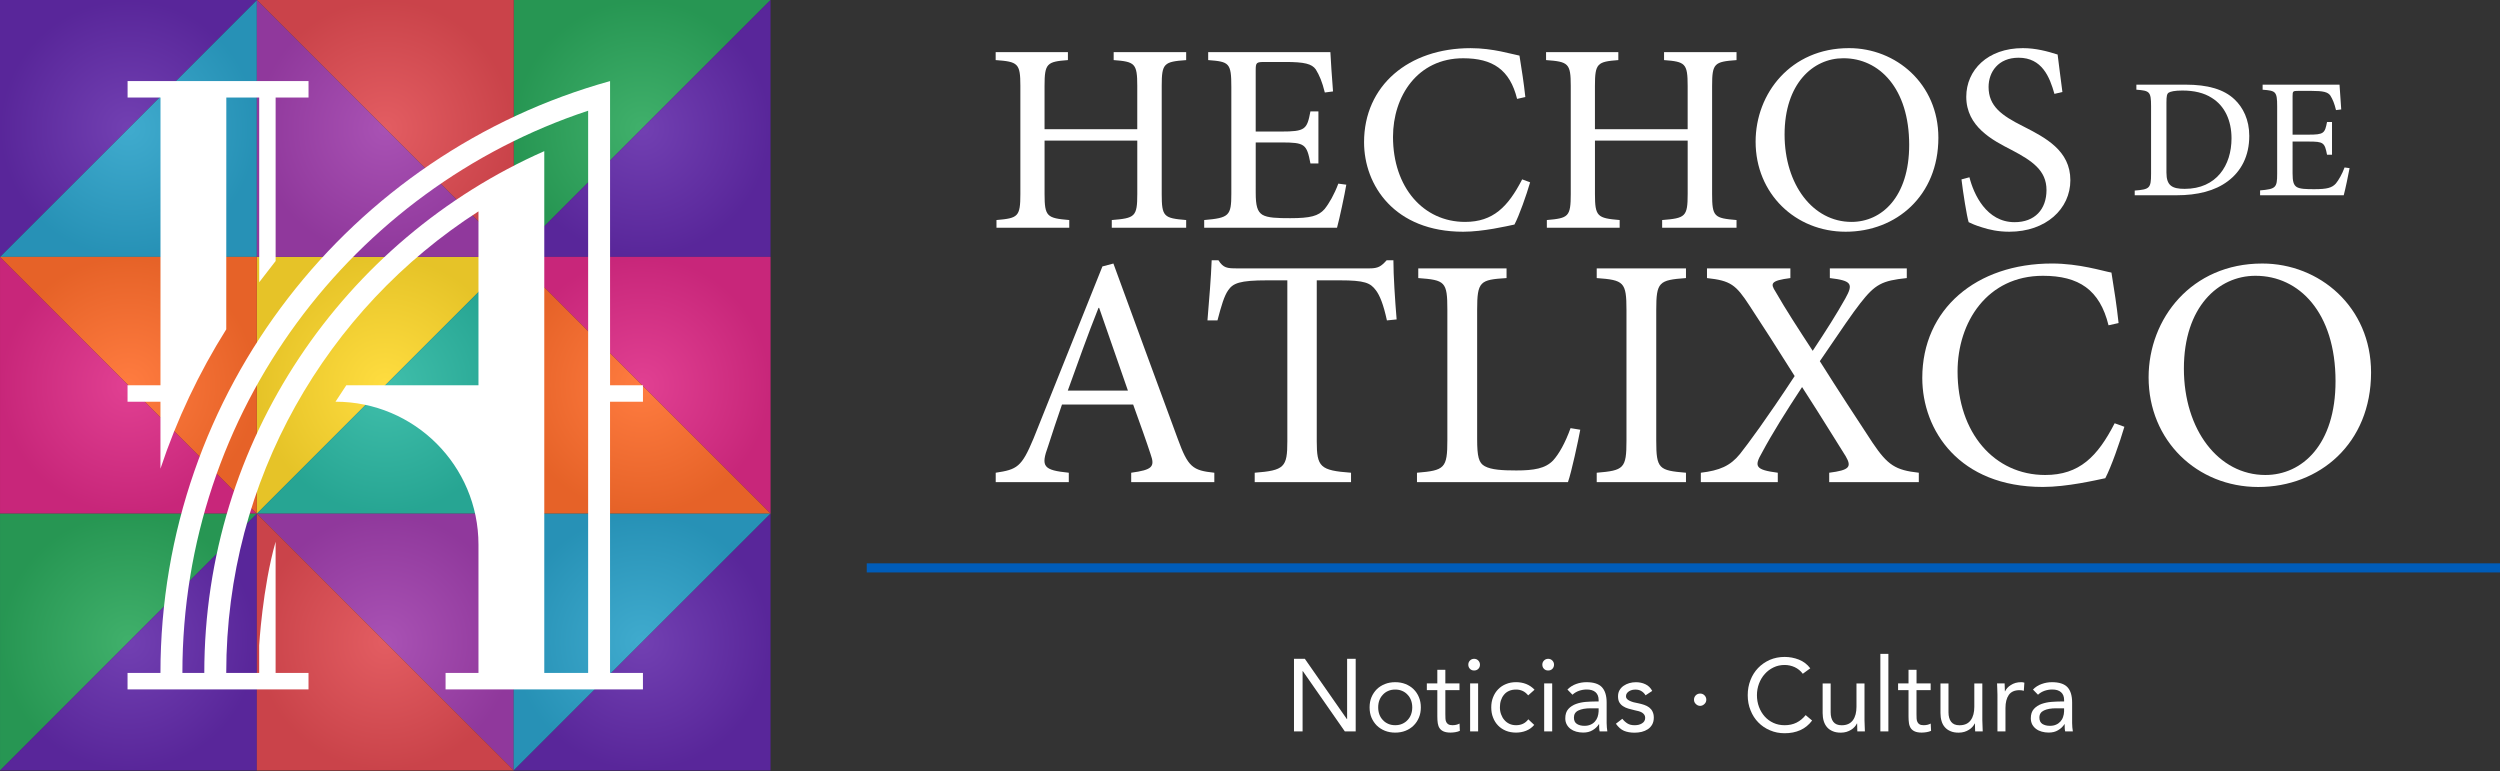 <?xml version="1.0" encoding="utf-8"?>
<!-- Generator: Adobe Illustrator 16.0.0, SVG Export Plug-In . SVG Version: 6.00 Build 0)  -->
<!DOCTYPE svg PUBLIC "-//W3C//DTD SVG 1.1//EN" "http://www.w3.org/Graphics/SVG/1.1/DTD/svg11.dtd">
<svg version="1.1" id="Layer_1" xmlns="http://www.w3.org/2000/svg" xmlns:xlink="http://www.w3.org/1999/xlink" x="0px" y="0px"
	 width="120.66px" height="37.214px" viewBox="0 0 120.66 37.214" enable-background="new 0 0 120.66 37.214" xml:space="preserve">
<rect x="0" y="0" width="120.66" height="37.214" fill="#333333" stroke="none"/>
<g>
	<g>
		<path fill="#FFFFFF" d="M53.748,2.9c1.024,0.078,1.141,0.155,1.141,1.245v2.09h-4.475v-2.09c0-1.09,0.115-1.167,1.128-1.245V2.517
			h-3.487V2.9c1.077,0.078,1.192,0.155,1.192,1.245v5.219c0,1.103-0.115,1.165-1.153,1.256v0.371h3.513V10.62
			c-1.077-0.091-1.192-0.166-1.192-1.256V6.786h4.475v2.578c0,1.103-0.116,1.165-1.231,1.256v0.371h3.59V10.62
			c-1.077-0.091-1.18-0.153-1.18-1.256V4.146c0-1.09,0.103-1.167,1.18-1.245V2.517h-3.499V2.9z"/>
		<path fill="#FFFFFF" d="M63.926,10.094c-0.294,0.333-0.679,0.436-1.654,0.436c-0.627,0-1.089-0.012-1.346-0.166
			c-0.242-0.154-0.32-0.437-0.32-1.053V6.875h1.23c1.143,0,1.232,0.078,1.411,1.013h0.385V5.375h-0.385
			c-0.167,0.873-0.242,0.974-1.423,0.974h-1.219V3.401c0-0.385,0.026-0.41,0.448-0.41h0.976c0.936,0,1.282,0.09,1.475,0.358
			c0.18,0.296,0.307,0.591,0.437,1.116l0.396-0.052c-0.052-0.679-0.115-1.563-0.127-1.897h-5.898V2.9
			c1.013,0.078,1.117,0.129,1.117,1.296v5.154c0,1.064-0.104,1.167-1.31,1.27v0.371h6.411c0.115-0.41,0.373-1.627,0.448-2.077
			l-0.385-0.051C64.402,9.376,64.146,9.824,63.926,10.094z"/>
		<path fill="#FFFFFF" d="M70.709,10.71c-2.013,0-3.477-1.667-3.477-4.104c0-1.961,1.181-3.794,3.387-3.794
			c1.424,0,2.255,0.551,2.602,1.961l0.398-0.09c-0.078-0.717-0.167-1.27-0.283-1.999c-0.357-0.064-1.268-0.36-2.358-0.36
			c-3,0-5.143,1.808-5.143,4.539c0,2.077,1.464,4.321,4.784,4.321c0.962,0,2.102-0.269,2.475-0.347
			c0.23-0.435,0.577-1.422,0.756-2.037l-0.384-0.143C72.785,9.978,72.068,10.71,70.709,10.71z"/>
		<path fill="#FFFFFF" d="M80.312,2.9c1.025,0.078,1.141,0.155,1.141,1.245v2.09h-4.475v-2.09c0-1.09,0.115-1.167,1.129-1.245V2.517
			h-3.488V2.9c1.077,0.078,1.192,0.155,1.192,1.245v5.219c0,1.103-0.115,1.165-1.154,1.256v0.371h3.514V10.62
			c-1.077-0.091-1.192-0.166-1.192-1.256V6.786h4.475v2.578c0,1.103-0.115,1.165-1.232,1.256v0.371h3.59V10.62
			c-1.075-0.091-1.179-0.153-1.179-1.256V4.146c0-1.09,0.104-1.167,1.179-1.245V2.517h-3.498V2.9z"/>
		<path fill="#FFFFFF" d="M89.246,2.323h-0.012c-2.798,0-4.501,2.18-4.501,4.514c0,2.514,1.923,4.347,4.346,4.347
			c2.437,0,4.475-1.731,4.475-4.538C93.554,4.041,91.504,2.323,89.246,2.323z M89.361,10.71c-1.859,0-3.23-1.796-3.23-4.219
			c0-2.45,1.371-3.68,2.832-3.68h0.015c1.718,0,3.167,1.449,3.167,4.18C92.145,9.504,90.822,10.71,89.361,10.71z"/>
		<path fill="#FFFFFF" d="M97.643,6.094c-1.051-0.525-1.666-0.976-1.666-1.897c0-0.718,0.462-1.411,1.449-1.411
			c1.127,0,1.499,0.924,1.729,1.745l0.385-0.091c-0.102-0.833-0.18-1.346-0.231-1.808c-0.485-0.154-1.051-0.309-1.678-0.309
			c-1.706,0-2.731,1.065-2.731,2.348c0,1.449,1.282,2.102,2.18,2.563c1,0.526,1.692,0.988,1.692,1.937
			c0,0.937-0.565,1.552-1.539,1.552c-1.359,0-1.975-1.347-2.18-2.167l-0.384,0.102c0.075,0.642,0.257,1.782,0.346,2.065
			c0.128,0.063,0.321,0.153,0.665,0.256c0.32,0.104,0.759,0.205,1.296,0.205c1.77,0,2.948-1.102,2.948-2.486
			C99.924,7.261,98.72,6.646,97.643,6.094z"/>
	</g>
	<g>
		<path fill="#FFFFFF" d="M105.49,4.086h-2.38v0.243c0.636,0.048,0.709,0.088,0.709,0.791v3.269c0,0.702-0.073,0.751-0.789,0.808
			v0.227h2.017c1.016,0,1.857-0.211,2.478-0.679c0.639-0.476,1.034-1.21,1.034-2.187c0-0.777-0.299-1.373-0.712-1.761
			C107.331,4.305,106.549,4.086,105.49,4.086z M105.443,9.115c-0.605,0-0.882-0.153-0.882-0.782V4.951
			c0-0.323,0.026-0.421,0.106-0.478c0.09-0.057,0.299-0.104,0.662-0.104c0.563,0,1.049,0.113,1.421,0.355
			c0.629,0.387,0.952,1.099,0.952,1.953C107.703,7.978,106.978,9.115,105.443,9.115z"/>
		<path fill="#FFFFFF" d="M113.159,8.082c-0.12,0.323-0.283,0.605-0.42,0.774c-0.187,0.209-0.427,0.275-1.042,0.275
			c-0.396,0-0.686-0.008-0.848-0.104c-0.153-0.099-0.2-0.275-0.2-0.662V6.832h0.774c0.717,0,0.775,0.047,0.889,0.636h0.24V5.887
			h-0.24c-0.105,0.549-0.155,0.612-0.897,0.612h-0.766V4.643c0-0.242,0.016-0.257,0.282-0.257h0.613
			c0.589,0,0.806,0.056,0.928,0.226c0.113,0.186,0.193,0.37,0.273,0.701l0.252-0.031c-0.032-0.428-0.072-0.985-0.082-1.195h-3.712
			v0.243c0.637,0.048,0.702,0.08,0.702,0.815v3.244c0,0.67-0.065,0.735-0.824,0.8v0.234h4.037c0.072-0.259,0.232-1.026,0.282-1.308
			L113.159,8.082z"/>
	</g>
	<g>
		<path fill="#FFFFFF" d="M56.842,21.177c-1.029-2.778-2.091-5.697-3.105-8.458l-0.53,0.14l-3.324,8.303
			c-0.578,1.389-0.796,1.498-1.826,1.654v0.453h3.527v-0.453c-1.233-0.125-1.358-0.297-0.999-1.279
			c0.203-0.641,0.421-1.279,0.671-2.014h3.434c0.344,0.953,0.64,1.779,0.843,2.402c0.219,0.609,0.078,0.75-0.937,0.891v0.453h4.012
			v-0.453C57.561,22.707,57.342,22.55,56.842,21.177z M51.536,18.852c0.468-1.295,0.952-2.669,1.482-3.994h0.031l1.389,3.994H51.536
			z"/>
		<path fill="#FFFFFF" d="M66.924,12.563c-0.267,0.295-0.407,0.39-0.827,0.39h-6.398c-0.469,0-0.656-0.017-0.891-0.39H58.48
			c-0.031,0.873-0.125,1.919-0.203,2.901h0.483c0.188-0.717,0.327-1.185,0.515-1.451c0.234-0.343,0.547-0.483,1.889-0.483h0.968
			v7.772c0,1.248-0.141,1.404-1.575,1.514v0.453h4.649v-0.453c-1.497-0.109-1.654-0.281-1.654-1.514V13.53h1.107
			c1.219,0,1.482,0.125,1.749,0.483c0.188,0.251,0.36,0.67,0.53,1.451l0.469-0.047c-0.078-0.936-0.156-2.122-0.156-2.854H66.924z"/>
		<path fill="#FFFFFF" d="M74.96,22.222c-0.375,0.391-0.922,0.484-1.779,0.484c-0.672,0-1.202-0.031-1.516-0.203
			c-0.297-0.156-0.372-0.469-0.372-1.311V14.95c0-1.372,0.139-1.45,1.419-1.529v-0.468h-4.261v0.468
			c1.296,0.095,1.404,0.172,1.404,1.529v6.29c0,1.357-0.125,1.467-1.466,1.576v0.453h7.287c0.172-0.484,0.499-2.016,0.594-2.529
			l-0.469-0.076C75.537,21.396,75.24,21.912,74.96,22.222z"/>
		<path fill="#FFFFFF" d="M77.064,13.421c1.311,0.095,1.436,0.188,1.436,1.546v6.302c0,1.344-0.125,1.438-1.436,1.547v0.453h4.308
			v-0.453c-1.31-0.109-1.435-0.188-1.435-1.547v-6.302c0-1.358,0.125-1.451,1.435-1.546v-0.468h-4.308V13.421z"/>
		<path fill="#FFFFFF" d="M90.375,21.365c-0.78-1.186-1.669-2.544-2.543-3.933c1.061-1.56,1.593-2.34,1.951-2.794
			c0.719-0.92,1.047-1.092,2.246-1.217v-0.468h-3.714v0.468c1.062,0.125,1.141,0.281,0.749,0.982
			c-0.42,0.75-0.905,1.515-1.576,2.529c-0.703-1.076-1.294-1.982-1.794-2.855c-0.25-0.39-0.25-0.531,0.717-0.656v-0.468h-4.025
			v0.468c1.139,0.125,1.391,0.313,2.06,1.342c0.594,0.905,1.341,2.062,2.171,3.387c-1.374,2.092-2.234,3.247-2.64,3.762
			c-0.467,0.576-0.982,0.795-1.888,0.904v0.453h3.714v-0.453c-1.077-0.141-1.154-0.297-0.764-0.967
			c0.483-0.906,1.155-1.982,1.936-3.168c1.029,1.592,1.715,2.731,2.106,3.34c0.297,0.514,0.188,0.67-0.797,0.795v0.453h4.325v-0.453
			C91.484,22.691,91.11,22.457,90.375,21.365z"/>
		<path fill="#FFFFFF" d="M98.708,22.925c-2.448,0-4.228-2.029-4.228-4.994c0-2.388,1.435-4.62,4.119-4.62
			c1.732,0,2.745,0.672,3.167,2.389l0.485-0.108c-0.094-0.875-0.202-1.546-0.344-2.436c-0.436-0.078-1.546-0.438-2.873-0.438
			c-3.65,0-6.257,2.2-6.257,5.523c0,2.529,1.779,5.261,5.821,5.261c1.169,0,2.56-0.328,3.012-0.422
			c0.28-0.531,0.702-1.732,0.921-2.482l-0.469-0.17C101.236,22.035,100.362,22.925,98.708,22.925z"/>
		<path fill="#FFFFFF" d="M109.195,12.719h-0.017c-3.401,0-5.478,2.653-5.478,5.493c0,3.057,2.341,5.292,5.291,5.292
			c2.965,0,5.446-2.107,5.446-5.526C114.438,14.811,111.942,12.719,109.195,12.719z M109.336,22.925
			c-2.265,0-3.933-2.186-3.933-5.135c0-2.979,1.668-4.479,3.447-4.479h0.017c2.091,0,3.855,1.765,3.855,5.088
			C112.723,21.458,111.113,22.925,109.336,22.925z"/>
	</g>
	<rect x="41.832" y="27.189" fill="#005CB9" width="78.828" height="0.439"/>
	<g>
		<g>
			<polygon fill="#FFD100" points="12.396,24.792 24.793,12.396 12.396,12.396 			"/>
			<polygon fill="#00A98F" points="12.396,24.792 24.793,24.792 24.793,12.396 			"/>
			<polygon fill="#008FBE" points="12.396,12.396 0,12.396 12.396,0 			"/>
			<polygon fill="#430098" points="0,12.396 0,0 12.396,0 			"/>
			<polygon fill="#D7006D" points="0.001,24.792 12.396,24.792 0.001,12.396 			"/>
			<polygon fill="#FF5000" points="12.396,24.792 12.396,12.396 0.001,12.396 			"/>
			<polygon fill="#00953A" points="24.792,12.396 37.188,0 24.792,0 			"/>
			<polygon fill="#430098" points="24.792,12.396 37.188,12.396 37.188,0 			"/>
			<polygon fill="#D9272E" points="24.793,12.396 12.396,0 24.793,0 			"/>
			<polygon fill="#8C189B" points="24.793,12.396 12.396,12.396 12.396,0 			"/>
			<polygon fill="#00953A" points="0.001,37.187 0.001,24.792 12.396,24.792 			"/>
			<polygon fill="#430098" points="12.396,37.187 0.001,37.187 12.396,24.792 			"/>
			<polygon fill="#D7006D" points="37.188,24.792 24.793,12.396 37.188,12.396 			"/>
			<polygon fill="#FF5000" points="37.188,24.792 24.793,24.792 24.793,12.396 			"/>
			<polygon fill="#8C189B" points="24.793,37.187 12.396,24.792 24.793,24.792 			"/>
			<polygon fill="#D9272E" points="24.793,37.187 12.396,37.187 12.396,24.792 			"/>
			<polygon fill="#008FBE" points="37.188,24.792 24.792,24.792 24.792,37.187 			"/>
			<polygon fill="#430098" points="37.188,24.792 24.792,37.187 37.188,37.187 			"/>
		</g>
		<g opacity="0.25">
			<radialGradient id="SVGID_1_" cx="18.595" cy="18.594" r="6.198" gradientUnits="userSpaceOnUse">
				<stop  offset="0" style="stop-color:#FFFFFF"/>
				<stop  offset="1" style="stop-color:#9A989E"/>
			</radialGradient>
			<polygon fill="url(#SVGID_1_)" points="12.396,24.792 24.793,12.396 12.396,12.396 			"/>
			<radialGradient id="SVGID_2_" cx="18.595" cy="18.594" r="6.198" gradientUnits="userSpaceOnUse">
				<stop  offset="0" style="stop-color:#FFFFFF"/>
				<stop  offset="1" style="stop-color:#9A989E"/>
			</radialGradient>
			<polygon fill="url(#SVGID_2_)" points="12.396,24.792 24.793,24.792 24.793,12.396 			"/>
			<radialGradient id="SVGID_3_" cx="6.198" cy="6.198" r="6.198" gradientUnits="userSpaceOnUse">
				<stop  offset="0" style="stop-color:#FFFFFF"/>
				<stop  offset="1" style="stop-color:#9A989E"/>
			</radialGradient>
			<polygon fill="url(#SVGID_3_)" points="12.396,12.396 0,12.396 12.396,0 			"/>
			<radialGradient id="SVGID_4_" cx="6.198" cy="6.198" r="6.198" gradientUnits="userSpaceOnUse">
				<stop  offset="0" style="stop-color:#FFFFFF"/>
				<stop  offset="1" style="stop-color:#9A989E"/>
			</radialGradient>
			<polygon fill="url(#SVGID_4_)" points="0,12.396 0,0 12.396,0 			"/>
			<radialGradient id="SVGID_5_" cx="6.199" cy="18.594" r="6.198" gradientUnits="userSpaceOnUse">
				<stop  offset="0" style="stop-color:#FFFFFF"/>
				<stop  offset="1" style="stop-color:#9A989E"/>
			</radialGradient>
			<polygon fill="url(#SVGID_5_)" points="0.001,24.792 12.396,24.792 0.001,12.396 			"/>
			<radialGradient id="SVGID_6_" cx="6.199" cy="18.594" r="6.198" gradientUnits="userSpaceOnUse">
				<stop  offset="0" style="stop-color:#FFFFFF"/>
				<stop  offset="1" style="stop-color:#9A989E"/>
			</radialGradient>
			<polygon fill="url(#SVGID_6_)" points="12.396,24.792 12.396,12.396 0.001,12.396 			"/>
			<radialGradient id="SVGID_7_" cx="30.99" cy="6.198" r="6.198" gradientUnits="userSpaceOnUse">
				<stop  offset="0" style="stop-color:#FFFFFF"/>
				<stop  offset="1" style="stop-color:#9A989E"/>
			</radialGradient>
			<polygon fill="url(#SVGID_7_)" points="24.792,12.396 37.188,0 24.792,0 			"/>
			<radialGradient id="SVGID_8_" cx="30.99" cy="6.198" r="6.198" gradientUnits="userSpaceOnUse">
				<stop  offset="0" style="stop-color:#FFFFFF"/>
				<stop  offset="1" style="stop-color:#9A989E"/>
			</radialGradient>
			<polygon fill="url(#SVGID_8_)" points="24.792,12.396 37.188,12.396 37.188,0 			"/>
			<radialGradient id="SVGID_9_" cx="18.595" cy="6.198" r="6.198" gradientUnits="userSpaceOnUse">
				<stop  offset="0" style="stop-color:#FFFFFF"/>
				<stop  offset="1" style="stop-color:#9A989E"/>
			</radialGradient>
			<polygon fill="url(#SVGID_9_)" points="24.793,12.396 12.396,0 24.793,0 			"/>
			<radialGradient id="SVGID_10_" cx="18.595" cy="6.198" r="6.198" gradientUnits="userSpaceOnUse">
				<stop  offset="0" style="stop-color:#FFFFFF"/>
				<stop  offset="1" style="stop-color:#9A989E"/>
			</radialGradient>
			<polygon fill="url(#SVGID_10_)" points="24.793,12.396 12.396,12.396 12.396,0 			"/>
			<radialGradient id="SVGID_11_" cx="6.199" cy="30.99" r="6.197" gradientUnits="userSpaceOnUse">
				<stop  offset="0" style="stop-color:#FFFFFF"/>
				<stop  offset="1" style="stop-color:#9A989E"/>
			</radialGradient>
			<polygon fill="url(#SVGID_11_)" points="0.001,37.187 0.001,24.792 12.396,24.792 			"/>
			<radialGradient id="SVGID_12_" cx="6.199" cy="30.99" r="6.197" gradientUnits="userSpaceOnUse">
				<stop  offset="0" style="stop-color:#FFFFFF"/>
				<stop  offset="1" style="stop-color:#9A989E"/>
			</radialGradient>
			<polygon fill="url(#SVGID_12_)" points="12.396,37.187 0.001,37.187 12.396,24.792 			"/>
			<radialGradient id="SVGID_13_" cx="30.991" cy="18.594" r="6.198" gradientUnits="userSpaceOnUse">
				<stop  offset="0" style="stop-color:#FFFFFF"/>
				<stop  offset="1" style="stop-color:#9A989E"/>
			</radialGradient>
			<polygon fill="url(#SVGID_13_)" points="37.188,24.792 24.793,12.396 37.188,12.396 			"/>
			<radialGradient id="SVGID_14_" cx="30.991" cy="18.594" r="6.198" gradientUnits="userSpaceOnUse">
				<stop  offset="0" style="stop-color:#FFFFFF"/>
				<stop  offset="1" style="stop-color:#9A989E"/>
			</radialGradient>
			<polygon fill="url(#SVGID_14_)" points="37.188,24.792 24.793,24.792 24.793,12.396 			"/>
			<radialGradient id="SVGID_15_" cx="18.595" cy="30.99" r="6.198" gradientUnits="userSpaceOnUse">
				<stop  offset="0" style="stop-color:#FFFFFF"/>
				<stop  offset="1" style="stop-color:#9A989E"/>
			</radialGradient>
			<polygon fill="url(#SVGID_15_)" points="24.793,37.187 12.396,24.792 24.793,24.792 			"/>
			<radialGradient id="SVGID_16_" cx="18.595" cy="30.99" r="6.198" gradientUnits="userSpaceOnUse">
				<stop  offset="0" style="stop-color:#FFFFFF"/>
				<stop  offset="1" style="stop-color:#9A989E"/>
			</radialGradient>
			<polygon fill="url(#SVGID_16_)" points="24.793,37.187 12.396,37.187 12.396,24.792 			"/>
			<radialGradient id="SVGID_17_" cx="30.99" cy="30.99" r="6.198" gradientUnits="userSpaceOnUse">
				<stop  offset="0" style="stop-color:#FFFFFF"/>
				<stop  offset="1" style="stop-color:#9A989E"/>
			</radialGradient>
			<polygon fill="url(#SVGID_17_)" points="37.188,24.792 24.792,24.792 24.792,37.187 			"/>
			<radialGradient id="SVGID_18_" cx="30.99" cy="30.99" r="6.198" gradientUnits="userSpaceOnUse">
				<stop  offset="0" style="stop-color:#FFFFFF"/>
				<stop  offset="1" style="stop-color:#9A989E"/>
			</radialGradient>
			<polygon fill="url(#SVGID_18_)" points="37.188,24.792 24.792,37.187 37.188,37.187 			"/>
		</g>
		<g>
			<g>
				<path fill="#FFFFFF" d="M31.032,19.388v-0.794h-1.588V3.914c-12.514,3.472-21.7,14.944-21.7,28.566H6.156v0.793h8.734V32.48
					h-1.588v-6.334c-0.636,2.234-0.793,5.01-0.793,5.01v1.324h-1.59c0-9.354,4.851-17.572,12.174-22.278v8.392l-6.378-0.001
					l-0.522,0.795c3.811,0,6.9,3.09,6.9,6.898v6.193h-1.588v0.793h9.526V32.48h-1.588V19.388H31.032z M28.386,32.48h-2.117V7.295
					C16.604,11.566,9.86,21.234,9.86,32.48H8.803C8.802,19.837,17.009,9.111,28.386,5.343V32.48z"/>
			</g>
			<g>
				<path fill="#FFFFFF" d="M7.744,22.621c0.792-2.383,1.863-4.637,3.176-6.726l0.003-11.187h1.587v8.916l0.793-1.026v-7.89h1.588
					V3.914H6.158v0.794h1.589L7.745,18.594H6.156v0.794h1.589L7.744,22.621z"/>
			</g>
		</g>
	</g>
	<g>
		<path fill="#FFFFFF" d="M62.453,31.796h0.523l2.029,2.91h0.012v-2.91h0.414V35.3h-0.525l-2.026-2.91h-0.012v2.91h-0.415V31.796z"
			/>
		<path fill="#FFFFFF" d="M66.102,34.14c0-0.182,0.03-0.346,0.092-0.494c0.063-0.148,0.15-0.275,0.257-0.383
			c0.11-0.107,0.24-0.189,0.394-0.25c0.15-0.059,0.315-0.088,0.495-0.088c0.177,0,0.342,0.029,0.492,0.088
			c0.153,0.061,0.283,0.143,0.392,0.25c0.11,0.107,0.195,0.234,0.257,0.383c0.063,0.148,0.094,0.312,0.094,0.494
			c0,0.184-0.03,0.348-0.094,0.496c-0.062,0.148-0.146,0.275-0.257,0.383c-0.108,0.107-0.238,0.191-0.392,0.252
			c-0.15,0.059-0.315,0.088-0.492,0.088c-0.18,0-0.345-0.029-0.495-0.088c-0.153-0.061-0.283-0.145-0.394-0.252
			c-0.106-0.107-0.193-0.234-0.257-0.383C66.132,34.488,66.102,34.324,66.102,34.14z M66.517,34.14c0,0.125,0.019,0.236,0.056,0.34
			c0.038,0.104,0.095,0.195,0.168,0.271c0.07,0.078,0.157,0.139,0.259,0.184c0.1,0.045,0.212,0.066,0.34,0.066
			c0.125,0,0.237-0.021,0.337-0.066c0.102-0.045,0.188-0.105,0.259-0.184c0.073-0.076,0.13-0.168,0.168-0.271
			c0.037-0.104,0.057-0.215,0.057-0.34c0-0.121-0.02-0.234-0.057-0.338c-0.038-0.104-0.095-0.195-0.168-0.271
			c-0.07-0.078-0.157-0.141-0.259-0.184c-0.1-0.045-0.212-0.066-0.337-0.066c-0.128,0-0.24,0.021-0.34,0.066
			c-0.102,0.043-0.188,0.105-0.259,0.184c-0.073,0.076-0.13,0.168-0.168,0.271C66.535,33.906,66.517,34.019,66.517,34.14z"/>
		<path fill="#FFFFFF" d="M70.44,33.31h-0.682v1.158c0,0.076,0,0.145,0.005,0.209c0.002,0.064,0.014,0.121,0.038,0.17
			c0.023,0.047,0.059,0.086,0.105,0.113c0.045,0.027,0.111,0.041,0.195,0.041c0.057,0,0.116-0.006,0.175-0.018
			c0.059-0.014,0.115-0.033,0.167-0.061l0.015,0.352c-0.066,0.029-0.14,0.051-0.22,0.064c-0.08,0.012-0.157,0.02-0.229,0.02
			c-0.139,0-0.249-0.02-0.332-0.055c-0.082-0.035-0.148-0.086-0.193-0.152c-0.047-0.066-0.077-0.148-0.092-0.246
			c-0.014-0.098-0.021-0.205-0.021-0.324V33.31h-0.506v-0.326h0.506v-0.658h0.387v0.658h0.682V33.31z"/>
		<path fill="#FFFFFF" d="M70.866,32.078c0-0.076,0.026-0.143,0.08-0.199c0.055-0.055,0.123-0.082,0.2-0.082
			c0.081,0,0.146,0.027,0.201,0.082c0.054,0.057,0.082,0.123,0.082,0.199c0,0.082-0.025,0.15-0.08,0.203
			c-0.052,0.053-0.12,0.08-0.203,0.08c-0.082,0-0.148-0.027-0.2-0.08C70.893,32.228,70.866,32.16,70.866,32.078z M70.954,32.984
			h0.386V35.3h-0.386V32.984z"/>
		<path fill="#FFFFFF" d="M73.756,33.562c-0.083-0.1-0.172-0.172-0.267-0.215c-0.097-0.045-0.202-0.066-0.315-0.066
			c-0.13,0-0.245,0.021-0.344,0.066c-0.097,0.043-0.18,0.105-0.243,0.186c-0.066,0.078-0.113,0.17-0.148,0.275
			c-0.033,0.104-0.047,0.215-0.047,0.332c0,0.119,0.017,0.23,0.057,0.336c0.037,0.104,0.089,0.195,0.157,0.273
			c0.068,0.08,0.148,0.141,0.245,0.186c0.095,0.045,0.203,0.066,0.323,0.066c0.252,0,0.45-0.096,0.587-0.285l0.287,0.271
			c-0.11,0.129-0.242,0.223-0.396,0.283c-0.151,0.059-0.312,0.088-0.479,0.088c-0.18,0-0.344-0.029-0.49-0.088
			c-0.148-0.061-0.275-0.145-0.38-0.254c-0.104-0.107-0.186-0.236-0.242-0.385c-0.06-0.148-0.087-0.312-0.087-0.492
			c0-0.174,0.027-0.336,0.087-0.484c0.057-0.148,0.139-0.277,0.245-0.387c0.104-0.107,0.23-0.193,0.377-0.252
			c0.148-0.062,0.311-0.092,0.49-0.092c0.17,0,0.332,0.029,0.485,0.088c0.153,0.061,0.287,0.152,0.405,0.277L73.756,33.562z"/>
		<path fill="#FFFFFF" d="M74.439,32.078c0-0.076,0.025-0.143,0.082-0.199c0.055-0.055,0.12-0.082,0.2-0.082
			c0.078,0,0.145,0.027,0.2,0.082c0.055,0.057,0.083,0.123,0.083,0.199c0,0.082-0.028,0.15-0.08,0.203s-0.12,0.08-0.203,0.08
			c-0.085,0-0.15-0.027-0.202-0.08C74.465,32.228,74.439,32.16,74.439,32.078z M74.528,32.984h0.387V35.3h-0.387V32.984z"/>
		<path fill="#FFFFFF" d="M75.65,33.281c0.12-0.123,0.262-0.213,0.424-0.27c0.163-0.059,0.328-0.086,0.498-0.086
			c0.342,0,0.591,0.08,0.742,0.24c0.15,0.162,0.229,0.408,0.229,0.738v0.994c0,0.066,0.002,0.135,0.01,0.207
			c0.007,0.07,0.014,0.135,0.023,0.195h-0.37c-0.015-0.053-0.021-0.111-0.023-0.176c0-0.064-0.003-0.123-0.003-0.172h-0.009
			c-0.076,0.119-0.177,0.217-0.305,0.291c-0.127,0.078-0.28,0.115-0.457,0.115c-0.12,0-0.23-0.016-0.335-0.045
			c-0.104-0.029-0.192-0.072-0.272-0.131c-0.076-0.057-0.14-0.129-0.185-0.215c-0.047-0.086-0.07-0.186-0.07-0.297
			c0-0.191,0.05-0.342,0.148-0.451s0.224-0.189,0.37-0.242c0.146-0.053,0.304-0.086,0.474-0.1c0.172-0.012,0.327-0.02,0.469-0.02
			h0.148v-0.07c0-0.166-0.052-0.293-0.15-0.379c-0.102-0.088-0.243-0.129-0.425-0.129c-0.125,0-0.247,0.021-0.367,0.061
			c-0.12,0.043-0.229,0.105-0.32,0.191L75.65,33.281z M76.77,34.185c-0.247,0-0.442,0.035-0.589,0.105
			c-0.146,0.068-0.217,0.182-0.217,0.342c0,0.145,0.047,0.246,0.146,0.309c0.097,0.061,0.217,0.09,0.362,0.09
			c0.113,0,0.21-0.018,0.295-0.057c0.085-0.035,0.153-0.086,0.21-0.15c0.057-0.062,0.099-0.135,0.129-0.219
			c0.028-0.086,0.045-0.174,0.05-0.271v-0.148H76.77z"/>
		<path fill="#FFFFFF" d="M78.3,34.691c0.075,0.096,0.157,0.17,0.249,0.227c0.09,0.057,0.205,0.084,0.345,0.084
			c0.059,0,0.117-0.006,0.181-0.018c0.06-0.014,0.116-0.037,0.165-0.066c0.05-0.029,0.09-0.064,0.118-0.109
			c0.03-0.045,0.045-0.1,0.045-0.162s-0.015-0.115-0.043-0.152c-0.027-0.041-0.065-0.074-0.11-0.104
			c-0.045-0.027-0.099-0.049-0.158-0.066c-0.061-0.016-0.122-0.029-0.184-0.043c-0.108-0.023-0.212-0.051-0.311-0.08
			c-0.1-0.029-0.187-0.068-0.26-0.117c-0.075-0.047-0.134-0.109-0.179-0.184c-0.045-0.076-0.066-0.176-0.066-0.293
			c0-0.111,0.023-0.211,0.073-0.297s0.115-0.156,0.198-0.213c0.082-0.057,0.174-0.098,0.275-0.129
			c0.104-0.029,0.21-0.043,0.318-0.043c0.165,0,0.318,0.031,0.457,0.098c0.142,0.066,0.25,0.172,0.33,0.322l-0.323,0.213
			c-0.047-0.084-0.113-0.15-0.195-0.201c-0.08-0.051-0.177-0.076-0.292-0.076c-0.055,0-0.108,0.006-0.163,0.018
			c-0.054,0.016-0.102,0.035-0.144,0.061c-0.045,0.027-0.08,0.062-0.108,0.102c-0.028,0.041-0.042,0.088-0.042,0.141
			c0,0.051,0.016,0.094,0.047,0.127c0.03,0.035,0.075,0.064,0.13,0.092c0.054,0.025,0.115,0.049,0.188,0.07
			c0.07,0.018,0.144,0.035,0.219,0.047c0.102,0.021,0.2,0.047,0.292,0.078s0.175,0.074,0.243,0.125
			c0.068,0.053,0.125,0.119,0.162,0.199c0.04,0.08,0.062,0.176,0.062,0.293c0,0.131-0.028,0.244-0.08,0.336
			c-0.054,0.092-0.122,0.168-0.21,0.225c-0.089,0.057-0.186,0.1-0.297,0.127c-0.11,0.025-0.224,0.039-0.339,0.039
			c-0.198,0-0.37-0.031-0.512-0.09c-0.144-0.062-0.273-0.176-0.392-0.342L78.3,34.691z"/>
		<path fill="#FFFFFF" d="M82.054,33.474c0.085,0,0.153,0.027,0.212,0.086c0.057,0.057,0.087,0.129,0.087,0.211
			s-0.03,0.152-0.092,0.209c-0.062,0.059-0.13,0.088-0.207,0.088c-0.075,0-0.144-0.029-0.203-0.088
			c-0.063-0.057-0.092-0.127-0.092-0.209s0.028-0.154,0.085-0.211C81.902,33.501,81.974,33.474,82.054,33.474z"/>
		<path fill="#FFFFFF" d="M87.01,32.519c-0.106-0.143-0.238-0.248-0.392-0.32c-0.155-0.07-0.318-0.105-0.485-0.105
			c-0.193,0-0.375,0.039-0.537,0.119c-0.163,0.078-0.304,0.184-0.422,0.318c-0.12,0.133-0.212,0.289-0.278,0.465
			c-0.065,0.176-0.099,0.359-0.099,0.553c0,0.203,0.033,0.395,0.099,0.57c0.066,0.176,0.158,0.33,0.275,0.461
			c0.116,0.131,0.257,0.234,0.42,0.309c0.165,0.076,0.344,0.113,0.542,0.113c0.215,0,0.405-0.041,0.575-0.125
			c0.167-0.084,0.313-0.205,0.44-0.363l0.312,0.262c-0.158,0.211-0.349,0.365-0.573,0.465c-0.222,0.1-0.474,0.148-0.754,0.148
			c-0.252,0-0.485-0.045-0.702-0.139c-0.22-0.092-0.408-0.219-0.568-0.383c-0.16-0.162-0.285-0.357-0.374-0.582
			c-0.093-0.225-0.137-0.469-0.137-0.736c0-0.258,0.044-0.498,0.132-0.723c0.087-0.225,0.21-0.42,0.367-0.584
			c0.158-0.166,0.347-0.295,0.563-0.393c0.219-0.094,0.46-0.143,0.719-0.143c0.238,0,0.467,0.043,0.686,0.129
			c0.22,0.086,0.403,0.225,0.552,0.42L87.01,32.519z"/>
		<path fill="#FFFFFF" d="M89.988,34.75c0,0.105,0.002,0.205,0.01,0.297c0.007,0.094,0.009,0.178,0.009,0.254h-0.365
			c0-0.064-0.002-0.127-0.005-0.189c-0.004-0.062-0.004-0.127-0.004-0.193h-0.012c-0.026,0.057-0.062,0.111-0.111,0.164
			c-0.047,0.053-0.104,0.102-0.17,0.141c-0.068,0.041-0.141,0.076-0.224,0.1c-0.082,0.023-0.17,0.037-0.267,0.037
			c-0.152,0-0.282-0.021-0.394-0.07c-0.11-0.045-0.202-0.109-0.275-0.193c-0.07-0.082-0.125-0.182-0.16-0.299
			s-0.052-0.244-0.052-0.383v-1.43h0.387v1.391c0,0.193,0.042,0.348,0.127,0.459c0.087,0.113,0.222,0.168,0.403,0.168
			c0.125,0,0.23-0.02,0.322-0.062s0.165-0.105,0.224-0.184c0.057-0.08,0.1-0.174,0.128-0.283s0.042-0.229,0.042-0.361v-1.127h0.387
			V34.75z"/>
		<path fill="#FFFFFF" d="M90.754,31.558h0.387V35.3h-0.387V31.558z"/>
		<path fill="#FFFFFF" d="M93.179,33.31h-0.681v1.158c0,0.076,0,0.145,0.005,0.209c0.002,0.064,0.017,0.121,0.04,0.17
			c0.021,0.047,0.057,0.086,0.104,0.113c0.045,0.027,0.111,0.041,0.198,0.041c0.054,0,0.113-0.006,0.172-0.018
			c0.059-0.014,0.115-0.033,0.167-0.061l0.017,0.352c-0.065,0.029-0.142,0.051-0.222,0.064c-0.08,0.012-0.157,0.02-0.23,0.02
			c-0.137,0-0.248-0.02-0.33-0.055s-0.146-0.086-0.193-0.152c-0.045-0.066-0.077-0.148-0.092-0.246
			c-0.014-0.098-0.021-0.205-0.021-0.324V33.31h-0.504v-0.326h0.504v-0.658h0.387v0.658h0.681V33.31z"/>
		<path fill="#FFFFFF" d="M95.675,34.75c0,0.105,0.002,0.205,0.01,0.297c0.007,0.094,0.009,0.178,0.009,0.254h-0.365
			c0-0.064-0.002-0.127-0.007-0.189c-0.002-0.062-0.002-0.127-0.002-0.193h-0.012c-0.026,0.057-0.064,0.111-0.111,0.164
			s-0.105,0.102-0.172,0.141c-0.066,0.041-0.139,0.076-0.222,0.1c-0.082,0.023-0.172,0.037-0.267,0.037
			c-0.152,0-0.284-0.021-0.394-0.07c-0.11-0.045-0.202-0.109-0.275-0.193c-0.073-0.082-0.127-0.182-0.16-0.299
			c-0.035-0.117-0.052-0.244-0.052-0.383v-1.43h0.387v1.391c0,0.193,0.042,0.348,0.127,0.459c0.087,0.113,0.219,0.168,0.4,0.168
			c0.125,0,0.233-0.02,0.325-0.062s0.165-0.105,0.222-0.184c0.059-0.08,0.102-0.174,0.13-0.283s0.042-0.229,0.042-0.361v-1.127
			h0.387V34.75z"/>
		<path fill="#FFFFFF" d="M96.405,33.533c0-0.105-0.002-0.205-0.009-0.297c-0.008-0.092-0.01-0.176-0.01-0.252h0.365
			c0,0.062,0.002,0.125,0.007,0.188c0.003,0.062,0.005,0.127,0.005,0.193h0.01c0.025-0.057,0.063-0.109,0.11-0.164
			c0.047-0.053,0.106-0.1,0.172-0.141c0.063-0.041,0.14-0.074,0.222-0.1c0.083-0.023,0.172-0.035,0.269-0.035
			c0.026,0,0.052,0.002,0.078,0.004c0.025,0.004,0.054,0.01,0.08,0.02l-0.026,0.391c-0.065-0.02-0.134-0.029-0.207-0.029
			c-0.238,0-0.41,0.076-0.519,0.23c-0.106,0.154-0.16,0.363-0.16,0.631V35.3h-0.387V33.533z"/>
		<path fill="#FFFFFF" d="M98.119,33.281c0.117-0.123,0.259-0.213,0.424-0.27c0.162-0.059,0.327-0.086,0.495-0.086
			c0.344,0,0.591,0.08,0.744,0.24c0.151,0.162,0.227,0.408,0.227,0.738v0.994c0,0.066,0.002,0.135,0.01,0.207
			c0.007,0.07,0.016,0.135,0.025,0.195h-0.37c-0.014-0.053-0.021-0.111-0.023-0.176c-0.002-0.064-0.002-0.123-0.002-0.172h-0.01
			c-0.075,0.119-0.179,0.217-0.307,0.291c-0.125,0.078-0.277,0.115-0.457,0.115c-0.117,0-0.229-0.016-0.332-0.045
			c-0.106-0.029-0.195-0.072-0.273-0.131c-0.078-0.057-0.139-0.129-0.187-0.215c-0.044-0.086-0.068-0.186-0.068-0.297
			c0-0.191,0.05-0.342,0.148-0.451c0.1-0.109,0.222-0.189,0.368-0.242c0.148-0.053,0.307-0.086,0.476-0.1
			c0.17-0.012,0.325-0.02,0.467-0.02h0.148v-0.07c0-0.166-0.05-0.293-0.15-0.379c-0.102-0.088-0.24-0.129-0.422-0.129
			c-0.125,0-0.25,0.021-0.37,0.061c-0.12,0.043-0.227,0.105-0.318,0.191L98.119,33.281z M99.238,34.185
			c-0.248,0-0.445,0.035-0.589,0.105c-0.146,0.068-0.22,0.182-0.22,0.342c0,0.145,0.05,0.246,0.146,0.309
			c0.099,0.061,0.219,0.09,0.362,0.09c0.113,0,0.213-0.018,0.297-0.057c0.083-0.035,0.153-0.086,0.21-0.15
			c0.055-0.062,0.1-0.135,0.127-0.219c0.031-0.086,0.048-0.174,0.05-0.271v-0.148H99.238z"/>
	</g>
</g>
</svg>
